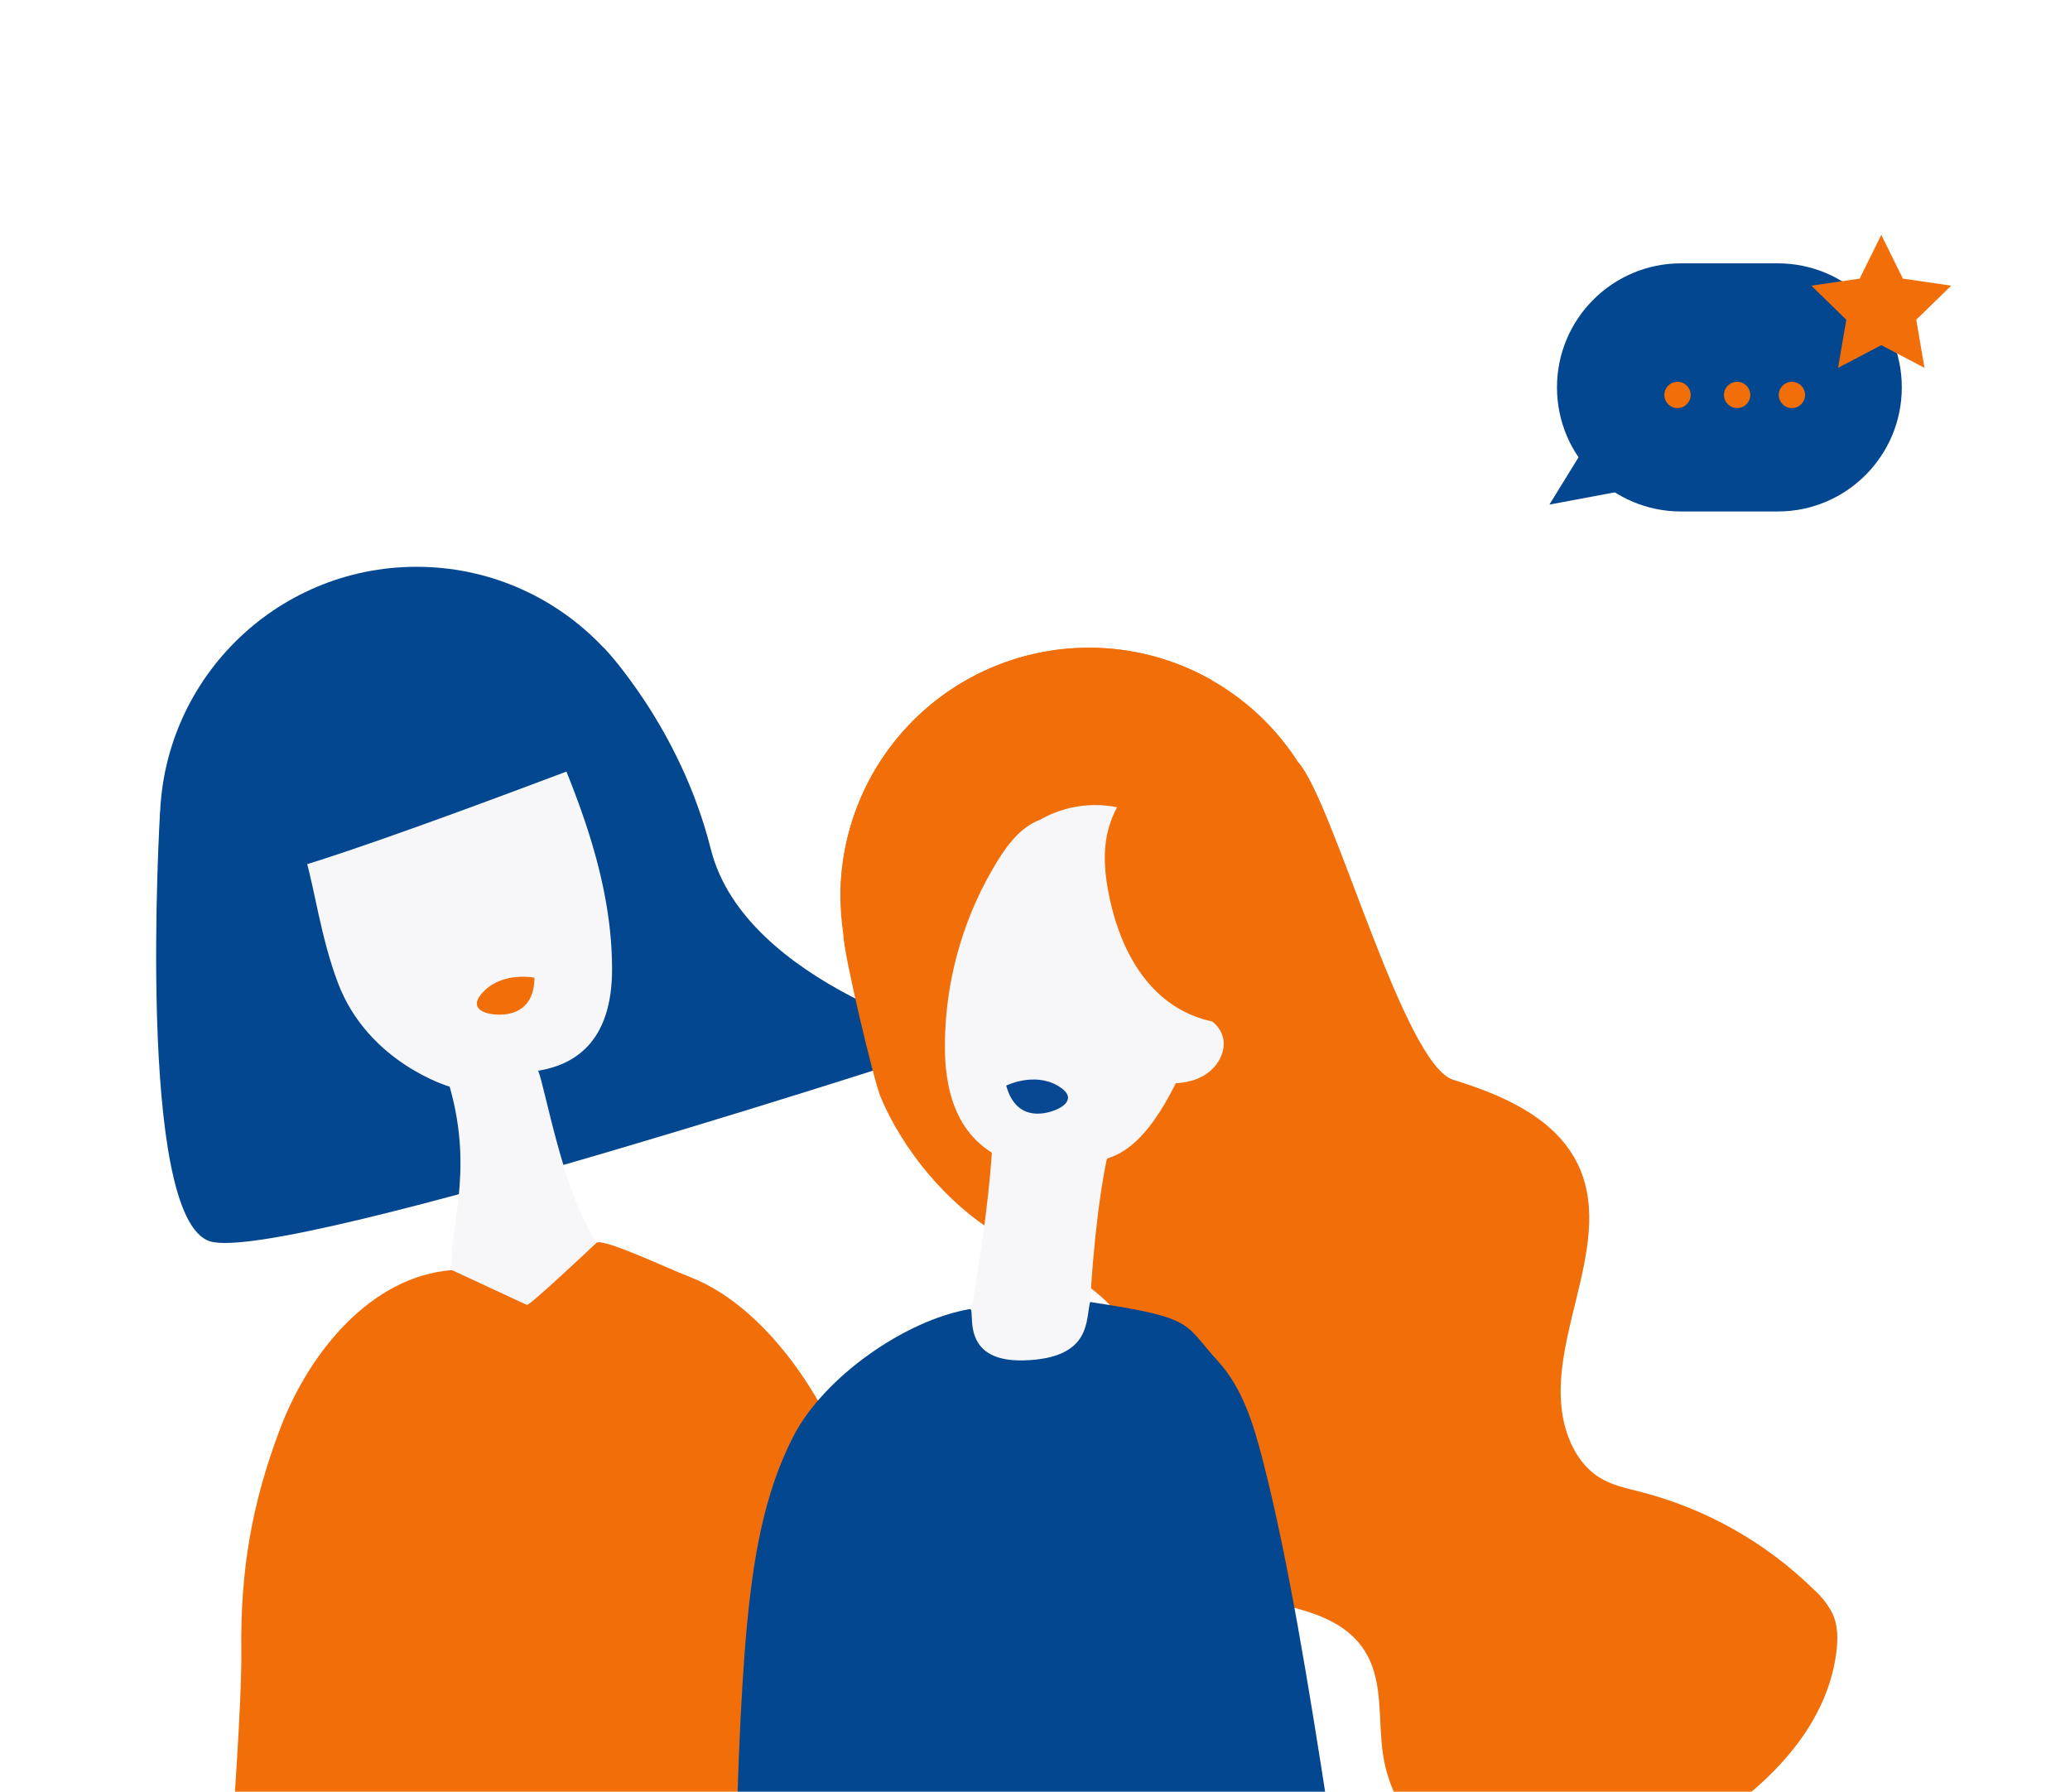 <?xml version="1.0" encoding="UTF-8"?> <svg xmlns="http://www.w3.org/2000/svg" width="670" height="580" viewBox="0 0 670 580" fill="none"><mask id="mask0_590_10332" style="mask-type:alpha" maskUnits="userSpaceOnUse" x="0" y="0" width="670" height="580"><rect width="670" height="580" fill="#D9D9D9"></rect></mask><g mask="url(#mask0_590_10332)"><path d="M134.825 349.602C180.71 349.602 217.908 312.405 217.908 266.519C217.908 220.634 180.71 183.436 134.825 183.436C88.939 183.436 51.742 220.634 51.742 266.519C51.742 312.405 88.939 349.602 134.825 349.602Z" fill="#034791"></path><path d="M51.791 263.065C51.791 263.065 43.843 394.393 68.02 401.74C92.198 409.087 312.285 336.941 312.285 336.941C312.285 336.941 241.127 318.815 230.08 274.841C220.08 235.06 195.39 209.625 195.39 209.625L51.791 263.065Z" fill="#034791"></path><path d="M99.16 488.089C171.86 487.823 157.151 501.269 226.281 456.62C215.948 439.696 204.043 417.572 193.192 402.104C182.341 386.636 176.437 351.797 174.192 346.531C185.78 344.623 198.128 337.454 198.111 313.561C198.088 281.287 184.176 250.372 170.776 221.012C167.43 213.682 163.676 206.275 157.65 200.931C145.785 190.42 126.457 190.642 113.68 200.025C100.903 209.408 90.348 227.342 92.374 243.063C93.894 262.254 92.486 260.228 99.022 278.205C101.791 287.622 103.903 303.6 109.362 318.051C119.194 344.085 145.552 351.692 145.552 351.692C153.676 380.311 144.874 398.564 146.283 411.046C147.692 423.528 131.307 469.708 99.16 488.089Z" fill="#F7F7FA"></path><path d="M83.452 283.27C88.652 286.247 201.677 242.734 201.677 242.734L181.736 205.454C169.823 192.79 142.022 181.61 125.748 187.728L69.312 225.191L83.452 283.27Z" fill="#034791"></path><path d="M172.998 316.42C172.998 316.42 163.118 314.381 156.746 320.665C150.374 326.949 158.692 328.115 158.692 328.115C158.692 328.115 172.857 331.202 172.998 316.42Z" fill="#F26E08"></path><path d="M432.88 290.053C432.899 302.747 429.901 315.263 424.134 326.571C417.397 339.789 407.136 350.887 394.485 358.636C381.834 366.386 367.286 370.486 352.45 370.482C340.325 370.494 328.354 367.758 317.438 362.479C306.523 357.2 296.945 349.516 289.426 340.003C280.804 329.164 275.146 316.271 273.004 302.587C272.35 298.442 272.024 294.251 272.029 290.054C272.028 279.493 274.108 269.035 278.149 259.277C282.189 249.52 288.113 240.653 295.58 233.185C303.048 225.716 311.913 219.792 321.671 215.75C331.428 211.707 341.885 209.627 352.447 209.626C366.365 209.605 380.048 213.213 392.147 220.092C404.517 227.109 414.805 237.281 421.961 249.572C429.117 261.862 432.885 275.831 432.88 290.053Z" fill="#F26E08"></path><path d="M594.385 534.644C590.877 562.668 566.385 583.483 541.526 597.012C525.926 605.496 508.488 612.502 490.986 610.289C469.418 607.554 450.886 589.426 447.646 567.867C445.983 556.812 447.81 544.685 442.186 535.067C429.362 513.131 391.25 522.843 375.354 503.053C360.511 484.576 375.944 455.402 366.705 433.514C359.274 415.898 338.865 408.814 322.476 399.064C306.618 389.624 292.154 372.125 284.967 354.888C282.859 349.832 272.893 308.121 273.009 302.588C273.164 295.679 272.034 294.317 272.034 290.055C272.033 279.494 274.113 269.036 278.154 259.278C282.195 249.52 288.118 240.654 295.586 233.186C303.053 225.717 311.919 219.793 321.676 215.751C331.433 211.708 341.891 209.628 352.452 209.627C366.37 209.606 380.053 213.214 392.152 220.093C395.816 224.102 398.87 228.628 401.216 233.525C415.121 262.689 403.39 302.28 424.138 326.574C424.438 326.95 419.845 246.293 420.174 246.65C431.616 259.183 454.162 344.5 470.416 349.477C486.67 354.454 504.016 362.058 511.05 377.549C523.265 404.442 497.367 437.212 507.591 464.949C509.572 470.332 512.991 475.308 517.873 478.284C521.912 480.749 526.666 481.706 531.257 482.884C552.397 488.362 571.721 499.31 587.285 514.628C589.773 516.853 591.81 519.535 593.285 522.528C594.905 526.276 594.898 530.557 594.385 534.644Z" fill="#F26E08"></path><path d="M321.629 357.101C321.629 387.401 314.429 422.493 310.385 448.793C309.995 451.327 309.541 454.007 307.863 455.946C305.98 458.123 302.986 458.887 300.201 459.613C280.541 464.73 261.901 486.646 270.179 485.596C324.422 478.716 386 459.971 360.304 456.023C357.759 455.632 355.076 455.23 353.049 453.642C350.449 451.601 353.331 384.004 361.279 364.407" fill="#F7F7FA"></path><path d="M337.634 264.986C331.086 266.915 326.505 272.735 322.914 278.54C312.586 295.28 306.735 314.395 305.924 334.049C305.492 344.879 305.906 363.569 321.039 373.049C328.845 377.936 342.82 380.897 359.864 374.405C372.364 369.643 380.38 351.584 385.754 339.332C391.128 327.08 392.216 313.289 390.942 299.971C390.242 292.643 388.801 285.243 385.256 278.792C382.782 274.358 379.391 270.501 375.311 267.479C371.23 264.456 366.553 262.336 361.59 261.26C356.614 260.25 351.479 260.31 346.527 261.437C341.576 262.564 336.921 264.732 332.872 267.798" fill="#F7F7FA"></path><path d="M382.478 328.937C388.112 326.468 395.539 330.897 396.046 337.027C396.418 341.527 393.49 345.865 389.576 348.127C385.662 350.389 380.945 350.854 376.439 350.527C377.793 342.939 379.147 335.349 380.501 327.758" fill="#F7F7FA"></path><path d="M398.486 334.56C406.364 333.493 414.616 327.975 414.909 320.03C414.87 317.418 414.362 314.834 413.409 312.402C409.611 301.08 404.475 290.253 398.109 280.15C394.049 273.708 389.469 267.523 386.509 260.505C383.549 253.487 382.365 245.319 385.314 238.299C373.956 245.861 362.343 255.086 358.78 268.258C356.834 275.452 357.542 283.112 359.089 290.403C361.489 301.703 366.077 312.897 374.353 320.959C382.629 329.021 395.074 333.408 406.113 329.997" fill="#F26E08"></path><path d="M325.677 351.326C325.677 351.326 334.613 346.91 342.277 351.326C349.941 355.742 342.277 358.934 342.277 358.934C342.277 358.934 329.508 365.417 325.677 351.326Z" fill="#084791"></path><mask id="mask1_590_10332" style="mask-type:luminance" maskUnits="userSpaceOnUse" x="-9" y="91" width="579" height="579"><path d="M280.339 669.678C440.136 669.678 569.678 540.137 569.678 380.339C569.678 220.541 440.136 91 280.339 91C120.541 91 -9 220.541 -9 380.339C-9 540.137 120.541 669.678 280.339 669.678Z" fill="white"></path></mask><g mask="url(#mask1_590_10332)"><path d="M68.874 699.023L279.444 695.938C274.86 645.988 286.917 524.69 274.595 476.067C270.178 458.637 250.4 423.774 223.304 413.267C215.292 410.16 196.599 401.215 193.193 402.104C193.193 402.104 170.257 423.777 170.459 422.282L146.279 411.046C120.154 413.062 100.143 437.546 90.804 462.03C81.465 486.514 77.787 508.257 78.104 534.458C78.46 564.386 68.512 669.099 68.874 699.023Z" fill="#F26E08"></path><path d="M449.596 701.317C435.422 637.326 425.088 536.052 408.729 472.573C405.777 461.117 402.242 449.304 394.263 440.573C382.84 428.073 387.195 426.564 352.835 421.373C351.351 427.073 353.478 439.627 331.456 440.265C309.914 440.889 316.068 423.301 313.903 423.665C292.903 427.24 266.726 445.708 256.913 464.62C247.1 483.532 243.737 505.082 241.746 526.295C237.397 572.633 236.824 662.795 238.962 709.32C238.962 709.32 294.433 716.905 338.935 714.208C376.02 711.829 412.957 707.526 449.596 701.317Z" fill="#034791"></path></g><g filter="url(#filter0_d_590_10332)"><rect x="470" y="31" width="179.25" height="179.25" fill="white"></rect></g><path d="M575.404 85.224H544.108C521.931 85.224 503.953 103.202 503.953 125.378C503.953 147.555 521.931 165.533 544.108 165.533H575.404C597.581 165.533 615.559 147.555 615.559 125.378C615.559 103.202 597.581 85.224 575.404 85.224Z" fill="#034791"></path><path d="M511.788 146.598L501.5 163.299L532.792 157.441L511.788 146.598Z" fill="#034791"></path><path d="M608.916 111.703L594.925 119.059L597.597 103.48L586.279 92.447L601.921 90.174L608.917 76L615.912 90.174L631.555 92.447L620.236 103.48L622.908 119.059L608.916 111.703Z" fill="#F26E08"></path><path d="M542.958 132.077C545.309 132.077 547.215 130.171 547.215 127.819C547.215 125.468 545.309 123.562 542.958 123.562C540.606 123.562 538.7 125.468 538.7 127.819C538.7 130.171 540.606 132.077 542.958 132.077Z" fill="#F26E08"></path><path d="M562.26 132.077C564.612 132.077 566.518 130.171 566.518 127.819C566.518 125.468 564.612 123.562 562.26 123.562C559.909 123.562 558.003 125.468 558.003 127.819C558.003 130.171 559.909 132.077 562.26 132.077Z" fill="#F26E08"></path><path d="M579.992 132.077C582.343 132.077 584.249 130.171 584.249 127.819C584.249 125.468 582.343 123.562 579.992 123.562C577.64 123.562 575.734 125.468 575.734 127.819C575.734 130.171 577.64 132.077 579.992 132.077Z" fill="#F26E08"></path></g><defs><filter id="filter0_d_590_10332" x="458" y="25" width="203.25" height="203.25" filterUnits="userSpaceOnUse" color-interpolation-filters="sRGB"><feFlood flood-opacity="0" result="BackgroundImageFix"></feFlood><feColorMatrix in="SourceAlpha" type="matrix" values="0 0 0 0 0 0 0 0 0 0 0 0 0 0 0 0 0 0 127 0" result="hardAlpha"></feColorMatrix><feOffset dy="6"></feOffset><feGaussianBlur stdDeviation="6"></feGaussianBlur><feComposite in2="hardAlpha" operator="out"></feComposite><feColorMatrix type="matrix" values="0 0 0 0 0.671 0 0 0 0 0.745 0 0 0 0 0.82 0 0 0 0.4 0"></feColorMatrix><feBlend mode="normal" in2="BackgroundImageFix" result="effect1_dropShadow_590_10332"></feBlend><feBlend mode="normal" in="SourceGraphic" in2="effect1_dropShadow_590_10332" result="shape"></feBlend></filter></defs></svg> 